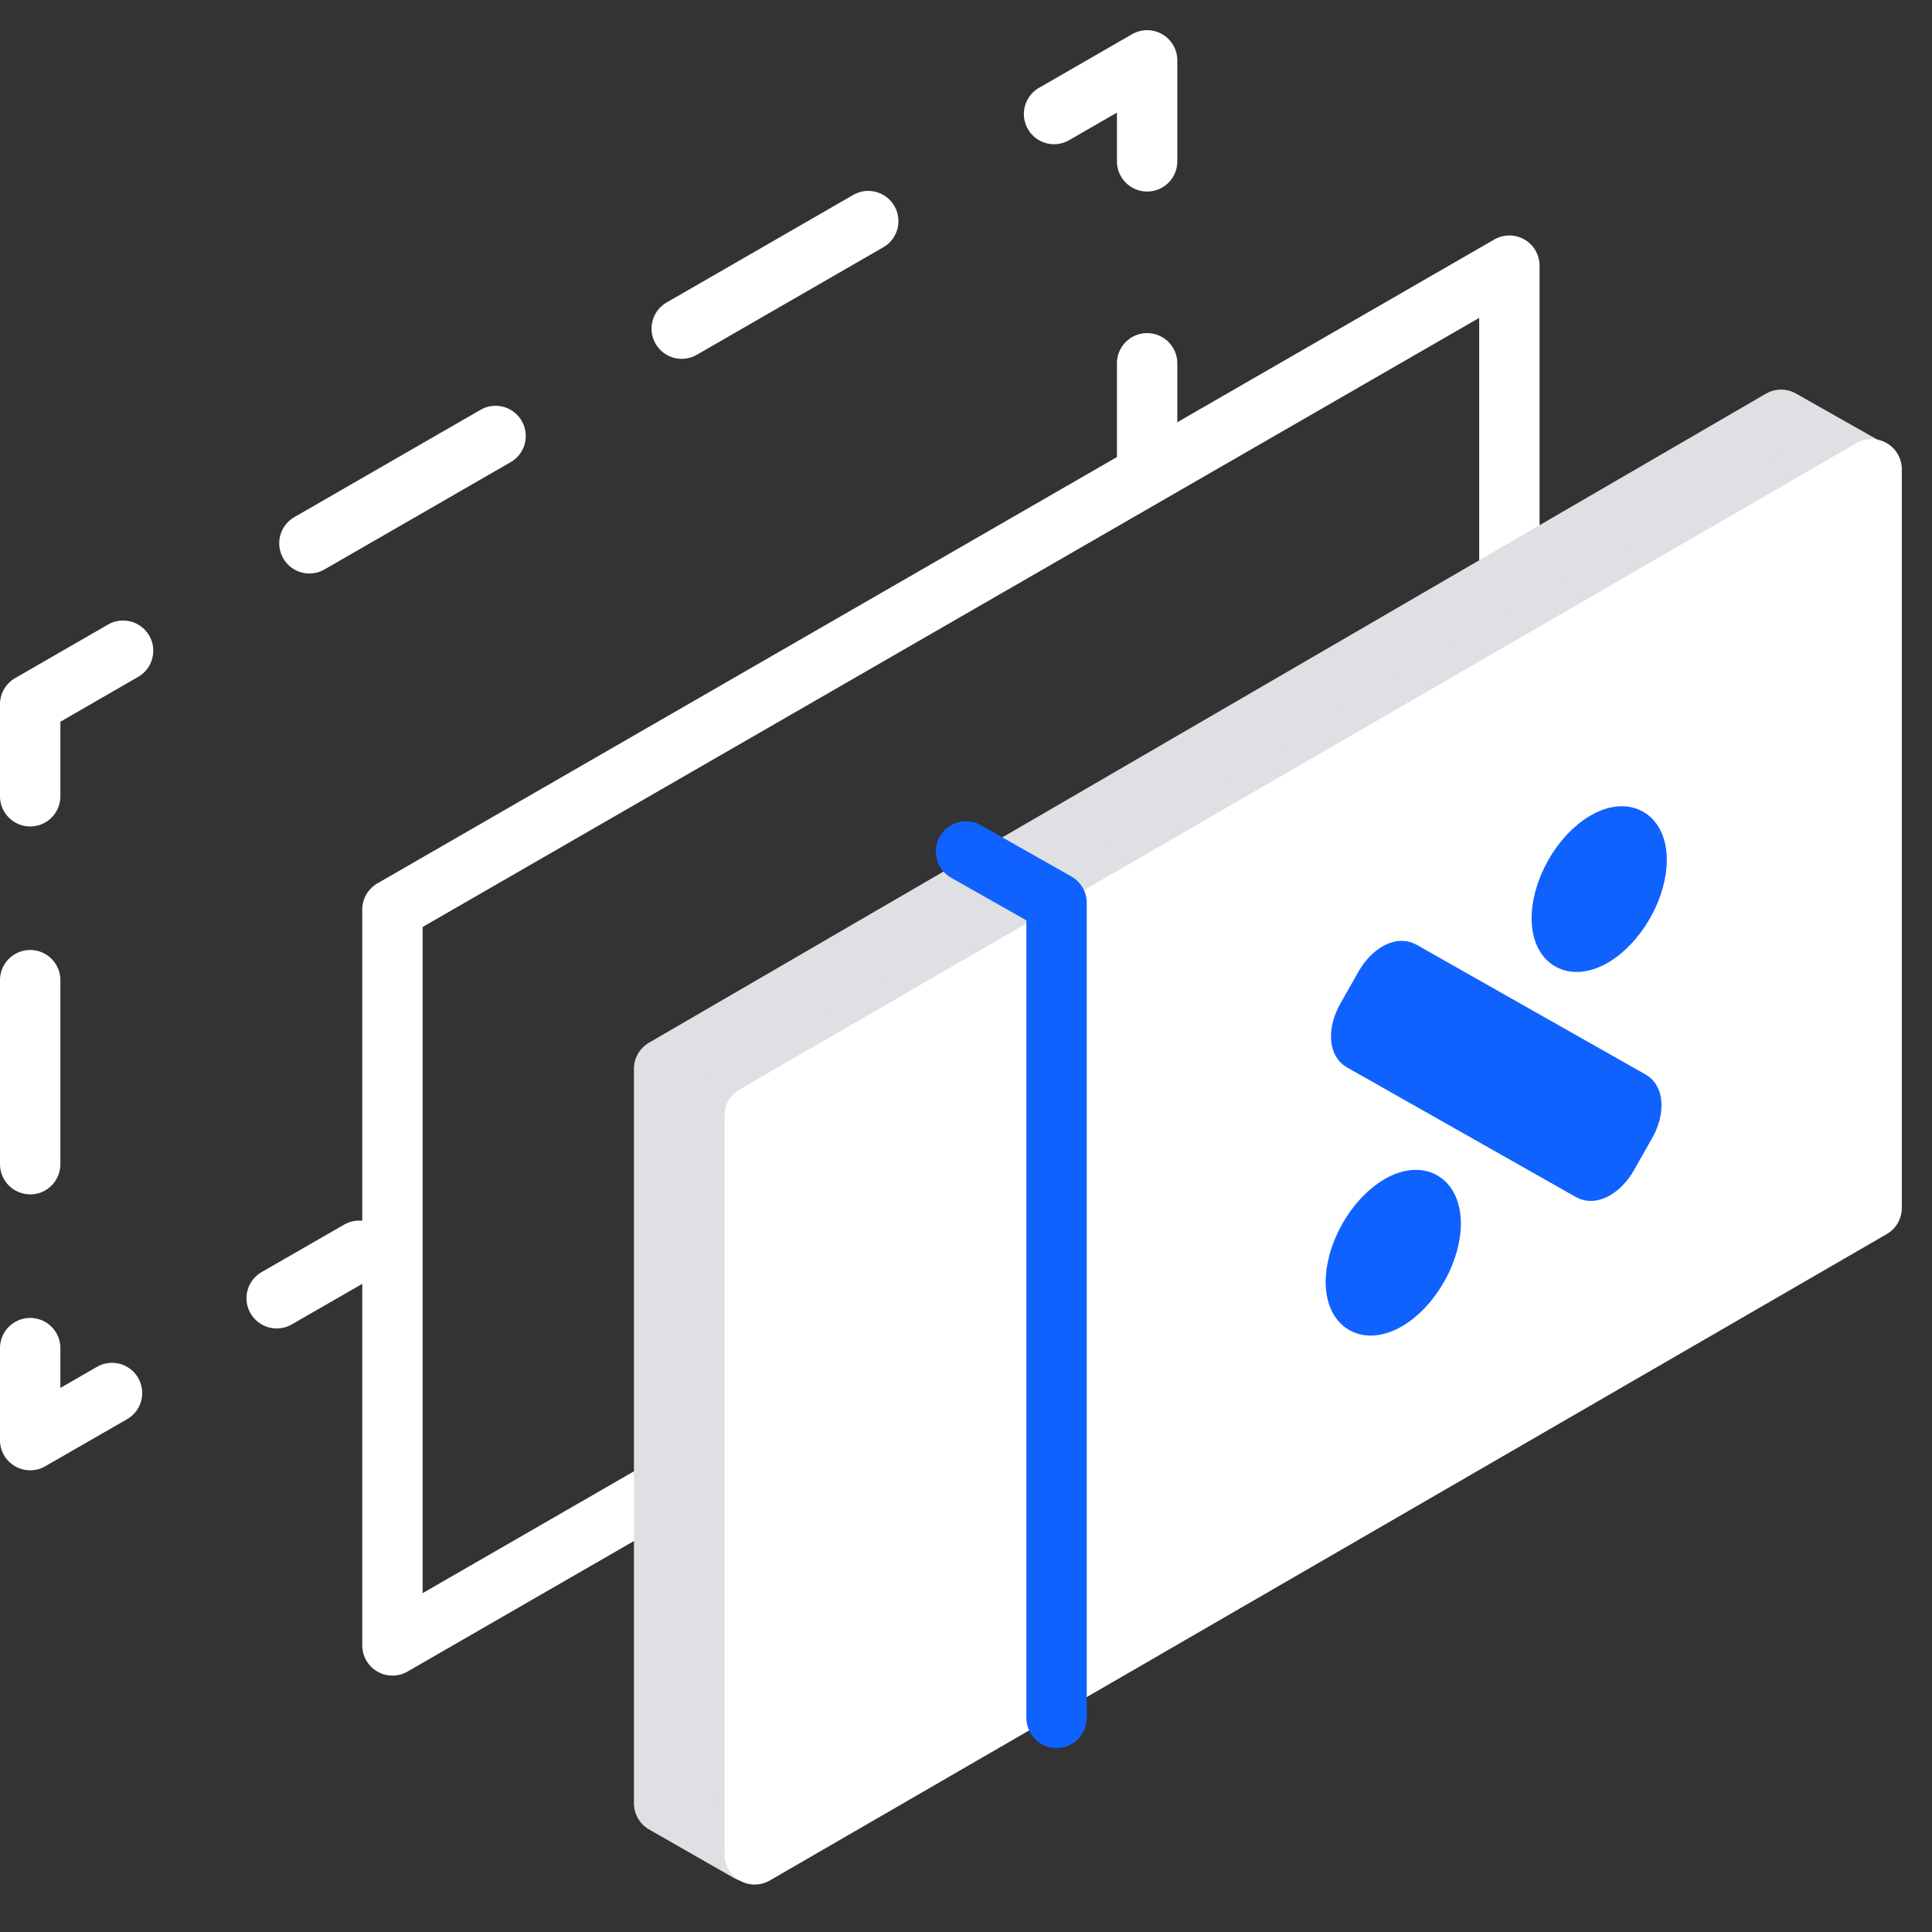 <svg xmlns:xlink="http://www.w3.org/1999/xlink" class="svg-icon  svg-icon-on-dark " xmlns="http://www.w3.org/2000/svg" width="64" height="64" fill="none" viewBox="0 0 64 64">
    <rect x="0" y="0" width="64" height="64" fill="#333333" stroke="none"/>
    <path fill="#FFFFFF" fill-rule="evenodd" d="M.5 48.572a1 1 0 0 0 .999 0l2.722-1.566a1 1 0 0 0-.998-1.733L2 45.977v-1.318a1 1 0 1 0-2 0v3.047a1 1 0 0 0 .5.866Zm7.8-5.067a1 1 0 0 0 1.365.368l2.722-1.566a1 1 0 1 0-.998-1.733L8.667 42.14a1 1 0 0 0-.368 1.365ZM1 39.566a1 1 0 0 0 1-1V32.47a1 1 0 0 0-2 0v6.094a1 1 0 0 0 1 1Zm0-12.188a1 1 0 0 0 1-1v-2.47l2.583-1.489a1 1 0 0 0-1-1.732L.502 22.463A1 1 0 0 0 0 23.33v3.047a1 1 0 0 0 1 1Zm8.384-8.88a1 1 0 0 0 1.365.366l6.167-3.554a1 1 0 0 0-.999-1.733L9.751 17.13a1 1 0 0 0-.367 1.366ZM38 16.38a1 1 0 0 0 1-1v-3.345a1 1 0 1 0-2 0v3.346a1 1 0 0 0 1 1Zm-16.283-4.994a1 1 0 0 0 1.366.367l6.166-3.555a1 1 0 1 0-.998-1.733l-6.167 3.555a1 1 0 0 0-.367 1.366ZM38 6.345a1 1 0 0 0 1-1V2a1 1 0 0 0-1.5-.866L34.418 2.91a1 1 0 0 0 1 1.733L37 3.73v1.614a1 1 0 0 0 1 1Z" clip-rule="evenodd"></path>
    <path stroke="#FFFFFF" stroke-linecap="round" stroke-linejoin="round" stroke-width="2px" d="M13 30.13v24.376l37-21.33V8.8L13 30.13Z" fill="none"></path>
    <path fill="#DEE0E3" stroke="#DEE0E3" stroke-linecap="round" stroke-linejoin="round" stroke-width="2px" d="m59 13.906 2.926 1.657-37.13 45.773-2.796-1.6v-24.33l37-21.5Z"></path>
    <path fill="#FFFFFF" stroke="#FFFFFF" stroke-linecap="round" stroke-linejoin="round" stroke-width="2px" d="M25 36.956v24.472l37-21.413V15.544L25 36.956Z"></path>
    <path fill="#1062FE" stroke="#1062FE" stroke-linejoin="round" d="M47.36 39.369c.692.392.713 1.663.047 2.839-.666 1.175-1.767 1.811-2.46 1.42-.691-.392-.712-1.664-.046-2.84.666-1.176 1.767-1.811 2.459-1.42Zm6.869-9.207c-.666 1.176-1.767 1.812-2.46 1.42-.691-.392-.712-1.663-.047-2.84.666-1.175 1.768-1.81 2.46-1.419.692.392.713 1.663.047 2.84Zm.067 7.29-.602 1.064c-.334.588-.884.906-1.23.71l-7.607-4.308c-.346-.196-.357-.832-.024-1.42l.603-1.064c.333-.588.883-.906 1.23-.71l7.607 4.309c.346.195.356.83.023 1.419Z"></path>
    <path stroke="#1062FE" stroke-linecap="round" stroke-linejoin="round" stroke-width="2px" d="M35 56.906v-27l-3-1.7" fill="none"></path>
</svg>